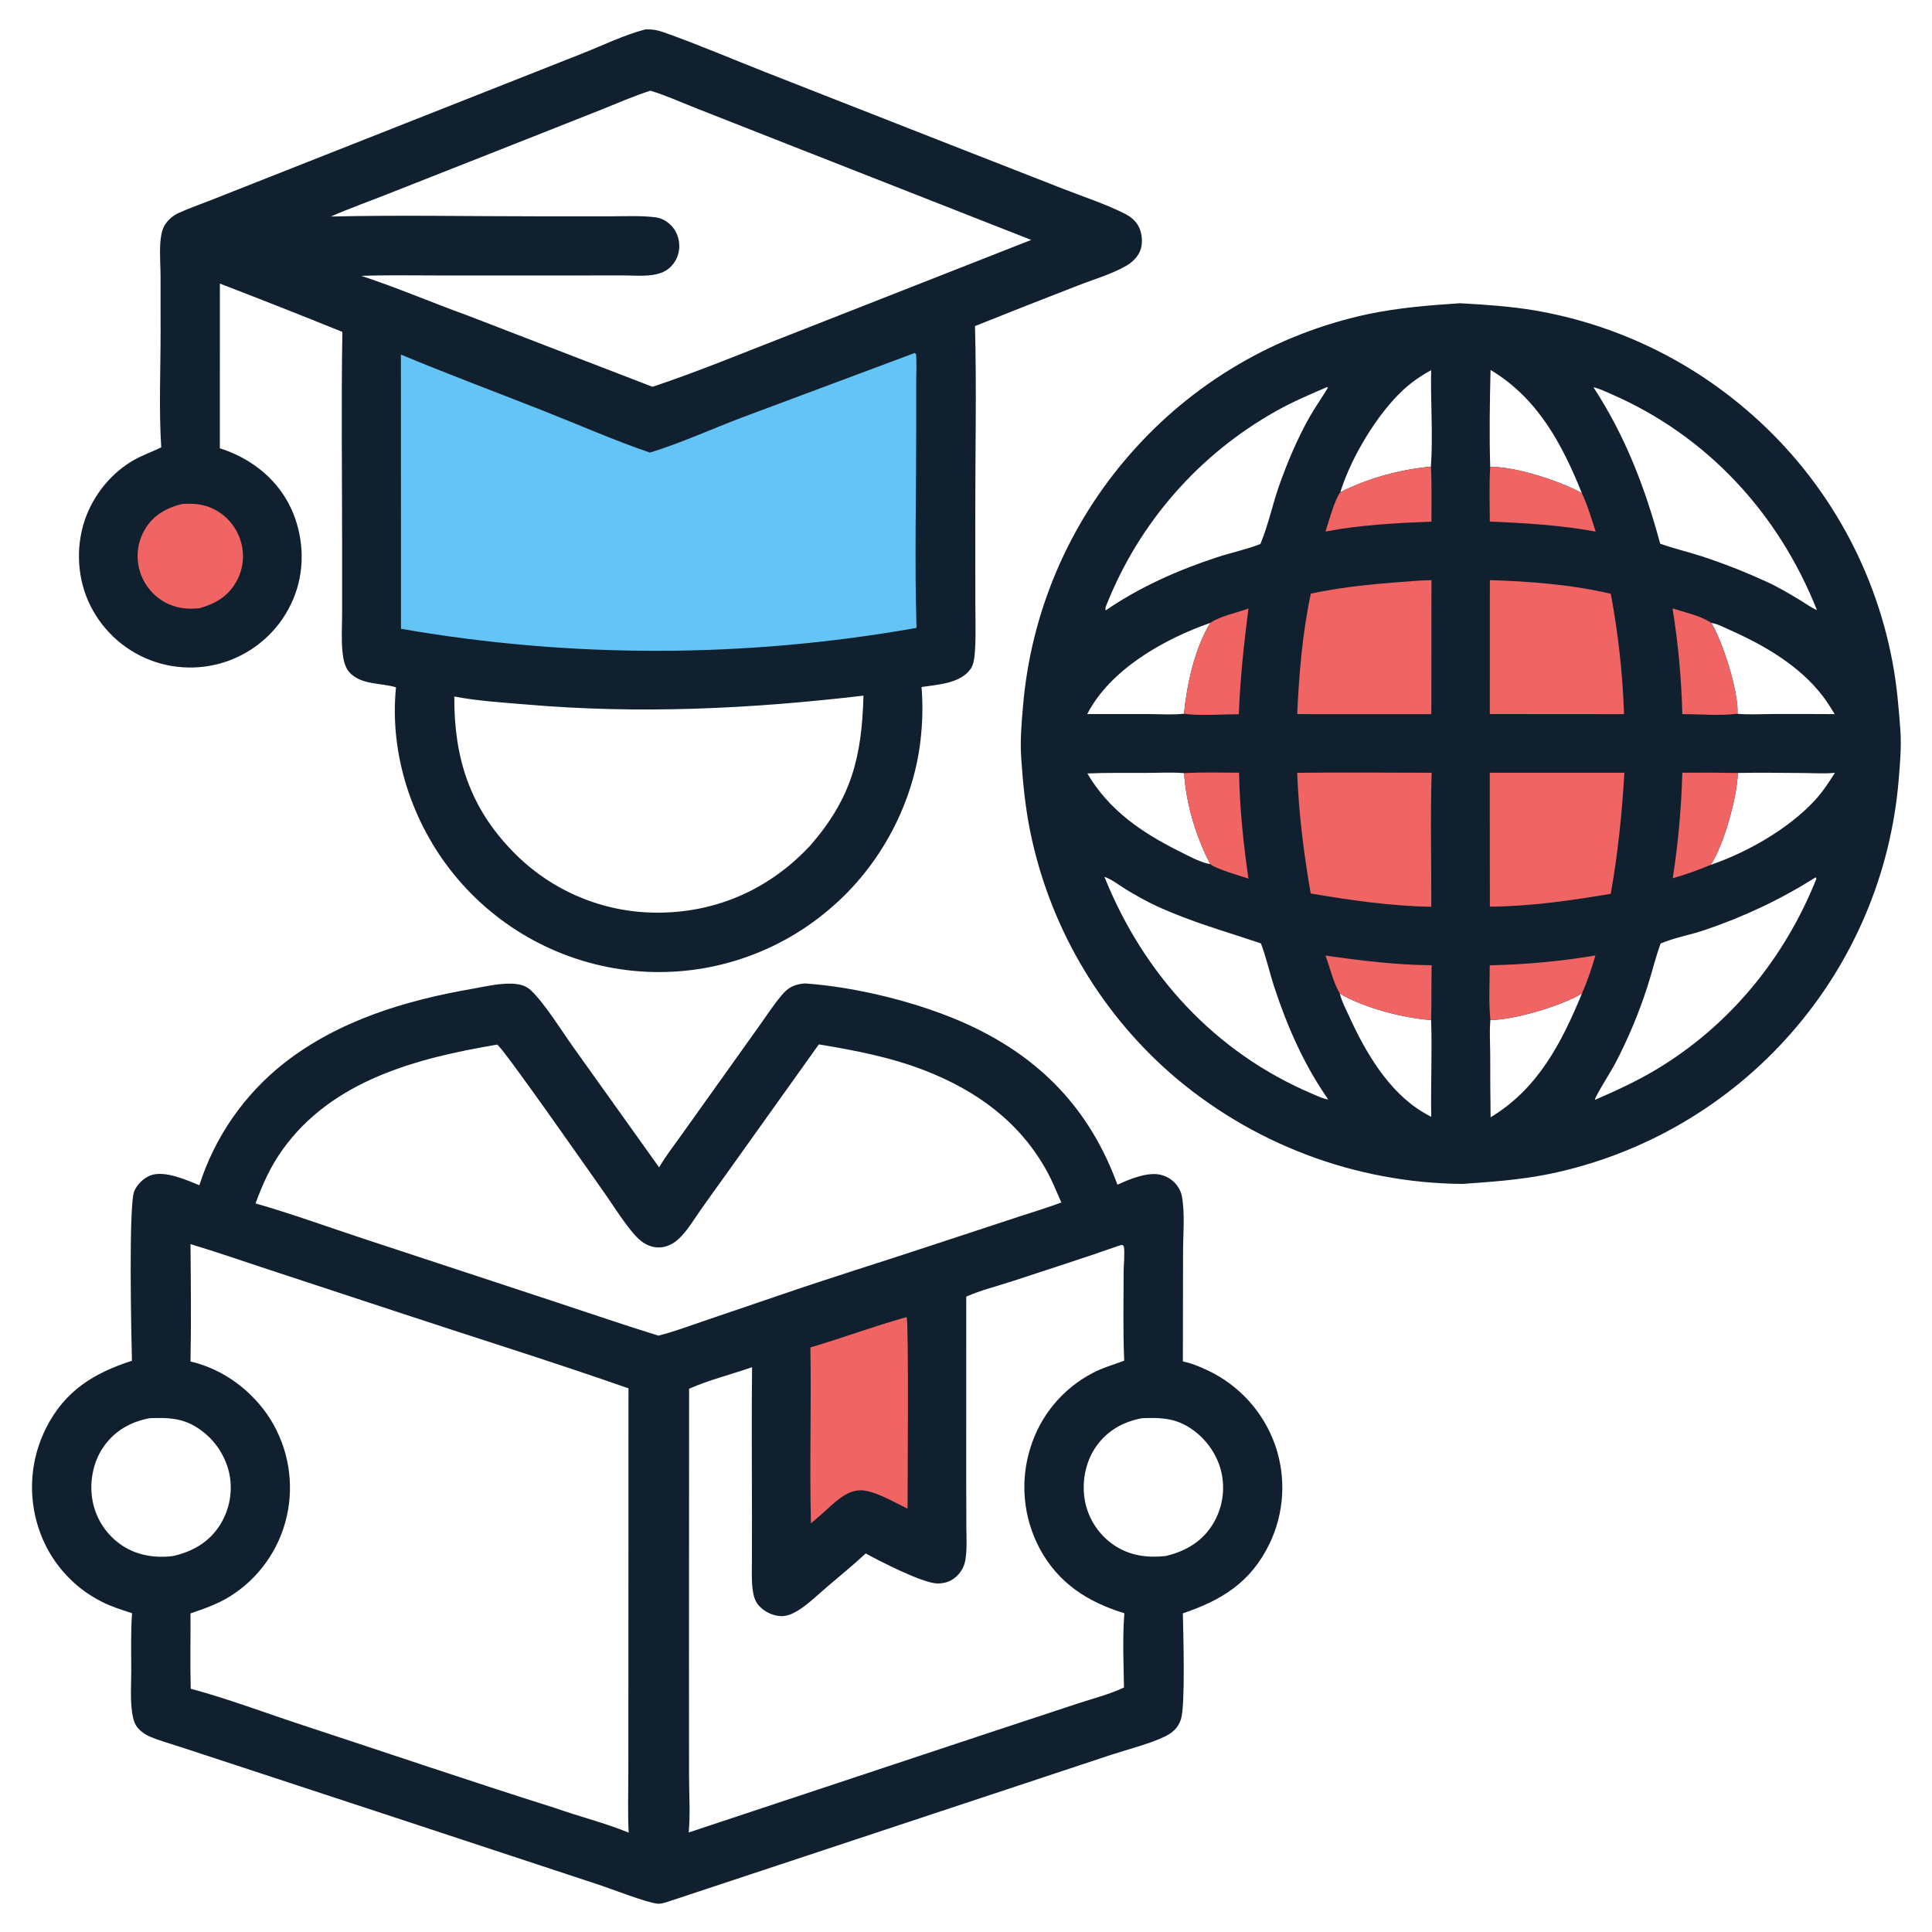 <?xml version="1.0" encoding="utf-8" ?>
<svg xmlns="http://www.w3.org/2000/svg" xmlns:xlink="http://www.w3.org/1999/xlink" width="512" height="512">
	<path fill="#11202E" d="M171.026 7.793C172.904 7.717 174.329 8.002 176.101 8.631C185.143 11.839 194.061 15.668 202.996 19.182L252.086 38.441L281.933 50.118C287.196 52.172 292.807 54.008 297.863 56.517C299.632 57.394 301.117 58.549 301.937 60.397C302.737 62.201 302.888 64.74 302.107 66.577C301.419 68.195 300.015 69.541 298.513 70.413C294.682 72.637 289.919 74.004 285.766 75.63Q272.04 80.931 258.386 86.416C258.822 103.005 258.448 119.69 258.459 136.288L258.474 159.365C258.475 163.522 258.633 167.736 258.411 171.883C258.325 173.477 258.182 175.903 257.264 177.22C254.495 181.19 248.565 181.377 244.217 182.072Q244.72 188.282 244.121 194.483C242.555 212.382 233.299 229.717 219.515 241.19Q218.185 242.313 216.801 243.367Q215.417 244.422 213.981 245.406Q212.546 246.391 211.064 247.302Q209.581 248.213 208.055 249.049Q206.528 249.885 204.962 250.644Q203.396 251.403 201.794 252.082Q200.192 252.762 198.557 253.36Q196.923 253.959 195.261 254.475Q193.599 254.991 191.914 255.424Q190.228 255.856 188.523 256.204Q186.818 256.552 185.097 256.814Q183.377 257.076 181.645 257.252Q179.914 257.427 178.176 257.516Q176.438 257.605 174.698 257.607Q172.957 257.609 171.219 257.525Q169.481 257.44 167.749 257.268Q166.031 257.097 164.324 256.842Q162.616 256.587 160.924 256.248Q159.231 255.909 157.557 255.487Q155.883 255.065 154.232 254.561Q152.581 254.058 150.956 253.473Q149.332 252.889 147.738 252.225Q146.145 251.561 144.586 250.82Q143.027 250.078 141.506 249.261Q139.985 248.444 138.507 247.552Q137.028 246.661 135.595 245.698Q134.163 244.735 132.779 243.703Q131.395 242.671 130.064 241.572Q128.733 240.472 127.457 239.309Q126.182 238.146 124.965 236.921Q123.749 235.696 122.594 234.413Q121.439 233.13 120.349 231.791C109.186 218.112 103.149 199.808 104.945 182.148C100.891 180.909 95.841 181.597 92.661 178.237C91.297 176.795 90.932 174.524 90.748 172.601C90.434 169.31 90.662 165.873 90.663 162.56L90.662 143.617C90.661 125.075 90.423 106.497 90.733 87.959Q74.558 81.416 58.273 75.153L58.262 118.803C65.954 121.227 72.66 126.227 76.478 133.417C80.09 140.219 80.974 148.666 78.698 156.046Q78.48 156.75 78.228 157.442Q77.976 158.135 77.689 158.814Q77.403 159.493 77.083 160.157Q76.763 160.82 76.411 161.468Q76.058 162.115 75.674 162.743Q75.289 163.372 74.874 163.981Q74.459 164.59 74.014 165.177Q73.569 165.765 73.096 166.329Q72.622 166.894 72.121 167.434Q71.62 167.974 71.093 168.489Q70.565 169.004 70.013 169.491Q69.46 169.979 68.884 170.439Q68.308 170.899 67.71 171.329Q67.112 171.759 66.493 172.16Q65.875 172.56 65.237 172.929Q64.599 173.297 63.943 173.634Q63.295 173.966 62.631 174.266Q61.968 174.566 61.29 174.833Q60.613 175.1 59.923 175.334Q59.233 175.567 58.532 175.767Q57.832 175.966 57.123 176.131Q56.413 176.296 55.696 176.425Q54.98 176.555 54.258 176.649Q53.535 176.744 52.809 176.803Q52.084 176.862 51.356 176.885Q50.628 176.908 49.9 176.895Q49.171 176.883 48.445 176.834Q47.718 176.786 46.995 176.702Q46.271 176.618 45.553 176.499Q44.834 176.38 44.122 176.225Q43.411 176.071 42.707 175.882Q42.004 175.692 41.311 175.469Q40.613 175.242 39.927 174.981Q39.241 174.72 38.569 174.425Q37.897 174.13 37.24 173.803Q36.584 173.475 35.944 173.115Q35.304 172.755 34.683 172.364Q34.062 171.973 33.461 171.552Q32.86 171.13 32.281 170.68Q31.702 170.229 31.146 169.75Q30.589 169.271 30.058 168.766Q29.526 168.26 29.019 167.729Q28.513 167.197 28.034 166.641Q27.555 166.085 27.104 165.507Q26.653 164.928 26.231 164.327Q25.809 163.727 25.417 163.106Q25.026 162.485 24.665 161.846Q24.305 161.206 23.977 160.55C20.488 153.614 19.986 145.147 22.479 137.806C24.721 131.204 29.553 125.202 35.67 121.815C37.947 120.554 40.4 119.698 42.732 118.554C42.084 108.519 42.564 97.9 42.56 87.808L42.549 73.112C42.527 70.319 42.308 67.452 42.466 64.669C42.55 63.174 42.81 61.147 43.542 59.845C44.321 58.458 45.797 57.15 47.24 56.488C49.99 55.226 52.922 54.212 55.74 53.104L71.423 46.909L121.884 26.986L154.393 14.142C159.685 12.05 165.539 9.196 171.026 7.793ZM172.379 24.036C167.948 25.426 163.616 27.368 159.297 29.08L136.255 38.197L103.099 51.275C97.983 53.302 92.731 55.169 87.695 57.381C105.983 56.962 124.361 57.328 142.656 57.326L161.795 57.324C165.736 57.323 169.834 57.099 173.747 57.594C175.207 57.779 176.56 58.513 177.626 59.515C179.195 60.989 180.032 63.106 180.019 65.248Q180.019 65.652 179.977 66.054Q179.934 66.456 179.85 66.852Q179.765 67.247 179.639 67.632Q179.514 68.016 179.348 68.385Q179.183 68.754 178.979 69.104Q178.775 69.453 178.536 69.779Q178.297 70.105 178.025 70.404Q177.752 70.703 177.45 70.972C176.073 72.212 174.346 72.692 172.545 72.915C170.171 73.209 167.634 72.998 165.242 72.992L151.815 73.001L116.531 73.001C109.607 73.001 102.651 72.867 95.732 73.105C105.197 76.194 114.28 80.131 123.629 83.504L172.922 102.509C185.443 98.329 197.774 93.174 210.087 88.41L273.289 63.582L205.677 37.023L184.29 28.604C180.377 27.063 176.399 25.252 172.379 24.036ZM120.396 184.574C120.289 200.744 124.498 214.058 136.055 225.801Q136.979 226.749 137.949 227.65Q138.918 228.55 139.932 229.402Q140.945 230.253 142 231.053Q143.054 231.853 144.147 232.599Q145.24 233.345 146.369 234.036Q147.497 234.728 148.659 235.362Q149.821 235.996 151.013 236.571Q152.205 237.147 153.424 237.662Q154.643 238.178 155.886 238.632Q157.129 239.086 158.393 239.478Q159.658 239.869 160.94 240.198Q162.222 240.526 163.519 240.79Q164.816 241.055 166.124 241.254Q167.432 241.453 168.749 241.587Q170.066 241.721 171.388 241.789Q172.709 241.858 174.033 241.86C188.944 241.928 202.483 236.31 213.062 225.794Q213.874 224.998 214.65 224.168C225.664 211.539 228.394 200.644 228.827 184.348C199.093 187.859 169.4 189.278 139.511 186.702C133.233 186.162 126.585 185.787 120.396 184.574Z"/>
	<path fill="#F06563" d="M48.248 133.561C51.397 133.369 54.088 133.547 56.928 135.054Q57.555 135.385 58.145 135.778Q58.736 136.171 59.283 136.621Q59.831 137.072 60.33 137.576Q60.83 138.079 61.275 138.631Q61.721 139.183 62.108 139.777Q62.496 140.37 62.821 141.001Q63.147 141.631 63.407 142.29Q63.667 142.95 63.859 143.633Q64.05 144.299 64.173 144.98Q64.296 145.661 64.35 146.352Q64.403 147.042 64.387 147.735Q64.371 148.427 64.285 149.114Q64.199 149.801 64.045 150.476Q63.89 151.151 63.668 151.807Q63.447 152.463 63.16 153.093Q62.873 153.724 62.524 154.322C60.31 158.166 56.95 160.032 52.843 161.187C49.607 161.522 46.575 161.192 43.671 159.59Q43.066 159.254 42.497 158.859Q41.928 158.465 41.401 158.017Q40.874 157.568 40.393 157.07Q39.913 156.572 39.484 156.028Q39.055 155.485 38.682 154.902Q38.309 154.319 37.995 153.702Q37.681 153.085 37.429 152.44Q37.178 151.796 36.991 151.129Q36.802 150.461 36.681 149.777Q36.559 149.094 36.507 148.402Q36.454 147.709 36.471 147.015Q36.488 146.321 36.575 145.632Q36.661 144.944 36.816 144.267Q36.971 143.59 37.193 142.932Q37.415 142.274 37.701 141.642Q37.988 141.01 38.336 140.409C40.566 136.544 44.044 134.613 48.248 133.561Z"/>
	<path fill="#63C4F5" d="M242.383 93.551L242.735 93.755C242.986 96.053 242.802 98.496 242.8 100.811L242.802 114.084C242.806 131.489 242.369 149.005 242.884 166.397Q234.432 167.897 225.923 169.028Q217.415 170.16 208.865 170.92Q200.315 171.681 191.74 172.069Q183.165 172.457 174.581 172.472Q165.997 172.487 157.421 172.129Q148.845 171.771 140.292 171.04Q131.739 170.31 123.227 169.208Q114.714 168.107 106.257 166.636L106.26 147.375L106.234 93.96C118.821 99.217 131.654 103.993 144.344 109.003C153.594 112.655 162.834 116.735 172.238 119.946C180.388 117.436 188.414 113.772 196.395 110.732L242.383 93.551Z"/>
	<path fill="#11202E" d="M386.919 80.362C393.49 80.729 400.1 81.156 406.598 82.243Q408.534 82.572 410.459 82.966Q412.383 83.36 414.293 83.819Q416.203 84.278 418.096 84.801Q419.989 85.324 421.864 85.911Q423.738 86.497 425.592 87.147Q427.446 87.797 429.277 88.509Q431.107 89.221 432.913 89.994Q434.718 90.767 436.497 91.601Q438.275 92.435 440.025 93.328Q441.774 94.222 443.492 95.174Q445.21 96.125 446.895 97.135Q448.58 98.144 450.23 99.21Q451.88 100.276 453.493 101.396Q455.106 102.517 456.681 103.692Q458.255 104.867 459.789 106.094Q461.323 107.321 462.814 108.599Q464.689 110.197 466.493 111.873Q468.298 113.549 470.03 115.301Q471.762 117.052 473.418 118.876Q475.074 120.699 476.651 122.591Q478.228 124.483 479.724 126.441Q481.219 128.398 482.629 130.418Q484.04 132.437 485.363 134.514Q486.687 136.592 487.921 138.724Q489.155 140.856 490.297 143.038Q491.439 145.22 492.488 147.449Q493.536 149.678 494.489 151.95Q495.442 154.221 496.297 156.531Q497.152 158.841 497.909 161.185Q498.665 163.529 499.321 165.903Q499.977 168.278 500.531 170.678Q501.086 173.078 501.538 175.499C502.657 181.435 503.188 187.456 503.614 193.475C503.931 197.946 503.53 202.295 503.159 206.751Q502.968 209.051 502.685 211.341Q502.403 213.631 502.03 215.909Q501.656 218.186 501.193 220.447Q500.73 222.707 500.177 224.948Q499.624 227.188 498.983 229.405Q498.342 231.622 497.613 233.811Q496.885 236.001 496.069 238.16Q495.254 240.319 494.354 242.444Q493.454 244.569 492.47 246.656Q491.486 248.743 490.42 250.79Q489.354 252.837 488.208 254.84Q487.062 256.842 485.837 258.798Q484.612 260.754 483.31 262.659Q482.008 264.565 480.632 266.417Q479.256 268.269 477.807 270.066Q476.358 271.862 474.839 273.599Q473.277 275.389 471.642 277.115Q470.008 278.84 468.305 280.497Q466.602 282.154 464.833 283.741Q463.064 285.327 461.231 286.84Q459.399 288.353 457.506 289.79Q455.614 291.227 453.664 292.586Q451.715 293.945 449.712 295.223Q447.708 296.501 445.655 297.697Q443.601 298.892 441.5 300.003Q439.399 301.114 437.255 302.138Q435.111 303.162 432.927 304.098Q430.742 305.034 428.522 305.88Q426.301 306.727 424.048 307.482Q421.795 308.237 419.513 308.899Q417.231 309.562 414.924 310.131Q412.616 310.7 410.288 311.174C402.763 312.678 395.212 313.216 387.575 313.751Q384.928 313.73 382.284 313.591Q379.64 313.453 377.005 313.197Q374.37 312.942 371.749 312.569Q369.128 312.197 366.526 311.709Q363.923 311.221 361.346 310.618Q358.768 310.015 356.219 309.299Q353.67 308.582 351.156 307.753Q348.642 306.924 346.167 305.985Q343.692 305.045 341.261 303.997Q338.83 302.948 336.447 301.793Q334.065 300.638 331.737 299.378Q329.408 298.119 327.138 296.757Q324.867 295.395 322.66 293.934Q320.452 292.473 318.311 290.916Q316.17 289.359 314.1 287.708Q312.031 286.057 310.036 284.316Q308.271 282.759 306.57 281.132Q304.869 279.505 303.235 277.81Q301.601 276.116 300.037 274.357Q298.473 272.597 296.982 270.776Q295.491 268.955 294.074 267.075Q292.658 265.195 291.319 263.259Q289.98 261.323 288.72 259.335Q287.46 257.346 286.282 255.308Q285.104 253.271 284.009 251.187Q282.915 249.103 281.905 246.976Q280.896 244.85 279.973 242.684Q279.051 240.519 278.216 238.318Q277.382 236.117 276.638 233.884Q275.894 231.651 275.24 229.389Q274.587 227.128 274.026 224.842Q273.464 222.556 272.996 220.249C271.689 213.801 271.058 207.289 270.625 200.731C270.322 196.15 270.715 191.65 271.113 187.089Q271.307 184.789 271.592 182.499Q271.877 180.209 272.253 177.932Q272.629 175.654 273.095 173.394Q273.561 171.134 274.117 168.894Q274.673 166.654 275.317 164.438Q275.962 162.221 276.694 160.033Q277.426 157.844 278.245 155.686Q279.063 153.528 279.967 151.405Q280.871 149.281 281.859 147.195Q282.846 145.109 283.916 143.064Q284.986 141.019 286.136 139.018Q287.286 137.018 288.515 135.064Q289.745 133.111 291.05 131.208Q292.356 129.304 293.737 127.455Q295.117 125.605 296.57 123.812Q298.023 122.019 299.546 120.285Q301.076 118.535 302.675 116.847Q304.274 115.159 305.939 113.537Q307.605 111.915 309.334 110.361Q311.063 108.807 312.853 107.324Q314.643 105.84 316.492 104.43Q318.34 103.02 320.243 101.685Q322.146 100.35 324.102 99.092Q326.057 97.835 328.061 96.657Q330.066 95.478 332.116 94.382Q334.166 93.285 336.258 92.272Q338.35 91.258 340.481 90.329Q342.613 89.4 344.779 88.558Q346.946 87.715 349.145 86.96Q351.344 86.206 353.571 85.54Q355.799 84.874 358.051 84.297Q360.303 83.721 362.577 83.236C370.656 81.552 378.697 80.901 386.919 80.362ZM292.683 232.366C303.079 258.23 321.954 278.945 347.858 289.908C349.123 290.443 350.621 291.192 351.987 291.363C345.616 282.252 341.159 272.115 337.698 261.582C336.446 257.77 335.581 253.761 334.158 250.02C324.482 246.72 315.904 244.43 306.48 240.101C303.689 238.818 300.971 237.262 298.344 235.671C296.638 234.639 294.567 232.97 292.683 232.366ZM351.741 102.557C347.093 104.548 342.477 106.518 338.067 109.006Q336.181 110.065 334.343 111.202Q332.504 112.34 330.715 113.555Q328.926 114.769 327.19 116.059Q325.454 117.349 323.775 118.711Q322.095 120.073 320.475 121.505Q318.854 122.937 317.297 124.436Q315.739 125.936 314.246 127.5Q312.753 129.064 311.327 130.691Q309.902 132.317 308.547 134.002Q307.192 135.688 305.91 137.429Q304.628 139.17 303.421 140.964Q302.214 142.758 301.084 144.602Q299.954 146.446 298.903 148.336Q297.852 150.226 296.883 152.158Q295.913 154.091 295.027 156.064Q294.14 158.036 293.338 160.044C293.098 160.647 292.869 161.012 292.982 161.671L293.049 161.739C302.162 155.515 312.039 151.139 322.501 147.693C326.277 146.449 330.326 145.618 334.012 144.166L334.149 143.838C336.165 138.941 337.27 133.513 339.052 128.494C341.224 122.378 343.883 116.106 347.082 110.46C348.572 107.831 350.341 105.396 351.869 102.809L351.741 102.557ZM422.283 102.637C430.699 115.507 435.983 129.276 439.965 144.084C443.493 145.342 447.15 146.193 450.714 147.34Q459.586 150.23 468.065 154.126C471.137 155.525 474.087 157.259 476.976 159.004C478.443 159.89 479.942 161.025 481.512 161.68C471.284 135.999 452.436 115.485 426.924 104.402C425.485 103.777 423.819 102.955 422.283 102.637ZM481.165 232.504C471.815 238.403 462.258 242.905 451.786 246.465C447.946 247.771 443.815 248.461 440.083 250.035C438.734 253.673 437.865 257.49 436.67 261.182Q434.918 266.665 432.688 271.971Q430.457 277.277 427.765 282.365C427.095 283.611 422.58 290.852 422.677 291.395L422.732 291.452C428.163 289.097 433.474 286.667 438.572 283.641C458.24 271.965 472.874 254.086 481.345 232.933C481.23 232.541 481.332 232.658 481.165 232.504ZM355.06 263.304C355.554 265.338 356.661 267.397 357.527 269.306C361.821 278.774 367.919 289.215 377.035 294.711Q378.146 295.38 379.295 295.982C379.132 287.441 379.559 278.856 379.257 270.326C371.846 269.778 361.422 267.092 355.06 263.304ZM288.163 204.976C293.823 214.644 302.486 220.58 312.34 225.512C314.681 226.683 317.495 228.229 320.021 228.869C320.357 228.954 320.428 228.944 320.731 228.955C316.917 221.702 314.34 213.085 313.798 204.889C310.418 204.615 306.886 204.822 303.487 204.83C298.385 204.843 293.261 204.755 288.163 204.976ZM419.233 263.285C413.918 266.498 401.389 270.3 394.969 270.31C394.689 273.298 394.913 276.475 394.922 279.483Q394.913 287.786 395.027 296.088C407.559 288.552 413.853 276.33 419.233 263.285ZM288.13 189.229L304.479 189.238C307.517 189.247 310.743 189.482 313.76 189.147C314.538 181.367 316.604 171.842 320.744 165.069C308.464 169.367 294.257 177.363 288.13 189.229ZM460.533 204.843C460.464 210.933 456.757 224.247 453.325 229.207C463.067 225.875 473.948 219.674 480.92 212.13C483.007 209.872 484.636 207.402 486.258 204.807C483.507 205.08 480.598 204.872 477.827 204.858C472.066 204.829 466.293 204.717 460.533 204.843ZM453.494 165.081C456.609 170.171 460.763 183.348 460.459 189.15C463.335 189.446 466.385 189.233 469.285 189.229Q477.752 189.193 486.218 189.252C485.228 187.631 484.227 186.022 483.075 184.51C477.012 176.55 467.79 171.133 458.774 167.112C457.196 166.409 455.178 165.305 453.494 165.081ZM395.01 98.043C394.808 106.541 394.656 115.255 394.923 123.751C401.298 123.496 413.762 127.605 419.208 130.68C413.949 117.623 407.484 105.497 395.01 98.043ZM355.242 130.423C362.546 126.718 371.055 124.43 379.206 123.657C379.792 115.219 379.093 106.581 379.264 98.112C376.427 99.652 373.899 101.398 371.554 103.626C364.824 110.021 358.304 120.906 355.369 129.883C355.29 130.124 355.282 130.201 355.242 130.423Z"/>
	<path fill="#F06563" d="M351.273 253.25C360.55 254.533 370.031 255.759 379.408 255.795C379.289 260.637 379.409 265.486 379.257 270.326C371.846 269.778 361.422 267.092 355.06 263.304C353.291 260.256 352.498 256.547 351.273 253.25Z"/>
	<path fill="#F06563" d="M394.796 255.81C404.093 255.645 413.634 254.744 422.802 253.213C421.809 256.627 420.67 260.032 419.233 263.285C413.918 266.498 401.389 270.3 394.969 270.31C394.491 265.579 394.796 260.571 394.796 255.81Z"/>
	<path fill="#F06563" d="M313.798 204.889C318.633 204.616 323.528 204.759 328.371 204.774C328.514 214.135 329.516 223.586 330.858 232.848C328.958 232.192 321.778 230.158 320.731 228.955C316.917 221.702 314.34 213.085 313.798 204.889Z"/>
	<path fill="#F06563" d="M320.744 165.069C323.538 163.159 327.689 162.455 330.86 161.254C329.652 170.585 328.655 179.861 328.298 189.271C324.041 189.284 317.784 189.746 313.76 189.147C314.538 181.367 316.604 171.842 320.744 165.069Z"/>
	<path fill="#F06563" d="M379.206 123.657C379.468 128.502 379.343 133.388 379.346 138.239C370.116 138.595 360.36 139.113 351.272 140.86C352.052 138.51 353.762 132.104 355.242 130.423C362.546 126.718 371.055 124.43 379.206 123.657Z"/>
	<path fill="#F06563" d="M394.923 123.751C401.298 123.496 413.762 127.605 419.208 130.68C420.73 133.933 421.768 137.467 422.867 140.882C413.697 139.178 404.122 138.611 394.814 138.211C394.799 133.413 394.621 128.538 394.923 123.751Z"/>
	<path fill="#F06563" d="M445.83 204.783Q453.182 204.698 460.533 204.843C460.464 210.933 456.757 224.247 453.325 229.207Q448.411 231.267 443.294 232.749Q445.455 218.847 445.83 204.783Z"/>
	<path fill="#F06563" d="M443.243 161.237C446.427 162.27 450.745 163.162 453.494 165.081C456.609 170.171 460.763 183.348 460.459 189.15C455.791 189.732 450.555 189.26 445.832 189.238Q445.483 175.15 443.243 161.237Z"/>
	<path fill="#F06563" d="M376.235 153.855L379.352 153.752L379.319 189.265L346.748 189.26L343.773 189.227C344.261 178.605 345.152 167.727 347.385 157.324C356.835 155.268 366.61 154.558 376.235 153.855Z"/>
	<path fill="#F06563" d="M343.765 204.802C355.64 204.666 367.529 204.78 379.406 204.789C379.02 216.592 379.361 228.483 379.303 240.299C368.583 240.131 357.903 238.571 347.353 236.786C345.508 226.173 344.18 215.576 343.765 204.802Z"/>
	<path fill="#F06563" d="M394.824 153.751C405.055 154.001 416.966 154.996 426.876 157.361Q429.837 173.178 430.391 189.26L394.818 189.235L394.824 153.751Z"/>
	<path fill="#F06563" d="M394.799 204.791L430.475 204.789C429.863 215.602 428.756 226.194 426.865 236.864C416.339 238.643 405.52 240.202 394.829 240.268L394.799 204.791Z"/>
	<path fill="#11202E" d="M213.276 260.617C227.168 261.562 244.289 265.835 256.962 271.726C275.936 280.545 288.883 294.138 296.131 313.961C298.904 312.687 302.427 311.239 305.505 311.134C307.662 311.06 309.717 311.822 311.238 313.371C312.194 314.344 312.962 315.643 313.21 316.994C314.065 321.645 313.523 327.214 313.521 331.954L313.474 360.801C315.732 361.249 317.981 362.189 320.057 363.165Q320.827 363.528 321.578 363.929Q322.33 364.33 323.06 364.768Q323.791 365.205 324.499 365.678Q325.207 366.151 325.891 366.658Q326.576 367.165 327.234 367.705Q327.892 368.245 328.523 368.817Q329.154 369.388 329.756 369.991Q330.358 370.593 330.93 371.224Q331.502 371.855 332.042 372.513Q332.582 373.172 333.089 373.856Q333.596 374.54 334.068 375.248Q334.541 375.957 334.978 376.687Q335.416 377.418 335.816 378.169Q336.217 378.921 336.581 379.691Q336.944 380.461 337.269 381.248Q337.594 382.035 337.88 382.837Q338.162 383.639 338.405 384.453Q338.647 385.268 338.849 386.093Q339.05 386.919 339.211 387.753Q339.371 388.588 339.49 389.429Q339.609 390.271 339.687 391.117Q339.764 391.963 339.799 392.812Q339.834 393.661 339.827 394.511Q339.82 395.361 339.771 396.209Q339.722 397.058 339.631 397.903Q339.54 398.748 339.407 399.587Q339.275 400.427 339.1 401.258Q338.926 402.09 338.711 402.912Q338.496 403.734 338.24 404.545Q337.985 405.355 337.689 406.152Q337.394 406.949 337.059 407.73Q336.725 408.511 336.352 409.275C331.402 419.371 323.761 424.076 313.467 427.554C313.579 432.622 314.161 451.869 312.968 455.598C312.237 457.882 310.77 459.209 308.634 460.229C304.464 462.22 299.081 463.53 294.625 464.99L267.913 473.85L178.299 503.547C177.208 503.898 175.531 504.563 174.38 504.505C171.752 504.373 161.891 500.524 158.734 499.489L108.19 482.813L62.733 467.862L47.628 462.904C45 462.036 42.19 461.284 39.652 460.188Q38.775 459.813 37.998 459.259Q37.222 458.704 36.583 457.996C35.62 456.916 35.258 455.424 35.041 454.028C34.48 450.418 34.776 446.475 34.782 442.821C34.789 437.743 34.621 432.581 35 427.517C32.296 426.642 29.659 425.823 27.102 424.547Q26.361 424.178 25.639 423.772Q24.917 423.367 24.216 422.926Q23.514 422.485 22.836 422.01Q22.157 421.535 21.503 421.027Q20.849 420.519 20.221 419.98Q19.593 419.44 18.992 418.87Q18.392 418.299 17.82 417.7Q17.248 417.101 16.707 416.474Q16.166 415.847 15.656 415.194Q15.147 414.541 14.67 413.864Q14.194 413.187 13.751 412.487Q13.309 411.786 12.902 411.065Q12.494 410.344 12.123 409.604Q11.752 408.863 11.418 408.105Q11.085 407.347 10.789 406.574Q10.493 405.8 10.236 405.013Q9.966 404.199 9.737 403.372Q9.508 402.545 9.321 401.708Q9.133 400.871 8.987 400.025Q8.84 399.18 8.736 398.328Q8.632 397.477 8.569 396.621Q8.507 395.766 8.487 394.908Q8.468 394.05 8.49 393.193Q8.513 392.335 8.578 391.48Q8.642 390.624 8.749 389.773Q8.857 388.922 9.005 388.077Q9.154 387.232 9.345 386.396Q9.535 385.559 9.767 384.733Q9.998 383.907 10.27 383.093Q10.542 382.28 10.854 381.48Q11.166 380.681 11.517 379.898Q11.868 379.116 12.257 378.351C17.215 368.566 24.846 363.888 34.97 360.611C34.796 354.336 34.047 319.293 35.582 315.667C36.336 313.887 38.017 312.23 39.821 311.519C43.539 310.055 49.384 312.705 52.831 314.097Q53.211 312.907 53.635 311.731Q54.059 310.556 54.526 309.397Q54.994 308.239 55.504 307.098Q56.014 305.957 56.566 304.837Q57.118 303.716 57.712 302.616Q58.305 301.517 58.939 300.44Q59.573 299.364 60.247 298.311Q60.921 297.259 61.633 296.233Q62.345 295.206 63.095 294.207Q63.845 293.208 64.632 292.237Q65.419 291.266 66.241 290.325Q67.063 289.385 67.92 288.475Q68.776 287.566 69.666 286.689Q70.556 285.812 71.478 284.968Q72.4 284.125 73.353 283.317Q74.305 282.508 75.288 281.736C89.622 270.505 107.355 265.132 125.057 262.066C128.719 261.432 133.335 260.271 137.016 260.804C138.486 261.016 139.635 261.466 140.725 262.481C144.237 265.752 148.936 273.319 151.948 277.537L174.67 309.364C176.376 306.44 178.518 303.688 180.484 300.929L190.635 286.703L201.088 272.047C203.072 269.269 204.983 266.32 207.183 263.712C208.965 261.601 210.522 260.861 213.276 260.617ZM50.484 329.702C50.582 340.055 50.683 350.458 50.488 360.807C59.169 362.813 66.935 368.604 71.654 376.116Q72.098 376.829 72.507 377.563Q72.917 378.297 73.289 379.05Q73.662 379.803 73.998 380.573Q74.333 381.344 74.63 382.13Q74.928 382.916 75.186 383.715Q75.445 384.515 75.663 385.326Q75.882 386.137 76.061 386.958Q76.24 387.779 76.379 388.608Q76.517 389.437 76.615 390.272Q76.713 391.106 76.77 391.944Q76.826 392.783 76.842 393.623Q76.858 394.463 76.832 395.303Q76.807 396.143 76.74 396.981Q76.673 397.818 76.566 398.652Q76.458 399.485 76.31 400.312Q76.162 401.139 75.973 401.958Q75.787 402.769 75.561 403.57Q75.335 404.37 75.07 405.159Q74.805 405.948 74.501 406.722Q74.198 407.497 73.857 408.256Q73.516 409.015 73.138 409.756Q72.76 410.497 72.345 411.219Q71.931 411.94 71.482 412.641Q71.033 413.341 70.55 414.019Q70.067 414.696 69.552 415.349Q69.036 416.002 68.489 416.629Q67.942 417.255 67.365 417.855Q66.787 418.454 66.181 419.024Q65.575 419.594 64.942 420.133Q64.308 420.673 63.649 421.18Q62.99 421.688 62.307 422.163Q61.623 422.638 60.918 423.078C57.638 425.091 54.113 426.35 50.483 427.563C50.535 434.209 50.363 440.888 50.547 447.528C60.419 450.193 70.136 453.875 79.856 457.066C102.289 464.432 124.67 472.067 147.187 479.167C153.57 481.44 160.353 483.09 166.6 485.664C166.344 480.427 166.509 475.135 166.514 469.889L166.534 442.624L166.552 367.924C146.879 361.029 126.915 354.822 107.119 348.276L71.629 336.593C64.59 334.276 57.581 331.835 50.484 329.702ZM131.755 276.833C110.559 280.404 87.997 286.249 74.803 304.783C71.667 309.189 69.571 313.872 67.721 318.922C77.35 321.664 86.854 325.147 96.367 328.277L148.203 345.355C156.951 348.231 165.68 351.255 174.483 353.956C178.447 352.979 182.334 351.49 186.202 350.19L206.278 343.357C220.003 338.627 233.901 334.343 247.684 329.778L270.198 322.364C273.873 321.148 277.637 320.039 281.257 318.675C280.045 315.9 278.899 313.036 277.44 310.382C270.287 297.369 258.929 289.121 245.311 283.779C236.199 280.204 226.624 278.357 217.003 276.774L192.01 311.788C189.883 314.767 187.717 317.723 185.62 320.723C184.013 323.021 182.494 325.555 180.575 327.605C179.215 329.06 177.55 330.225 175.543 330.52C173.499 330.82 171.584 330.172 169.962 328.934C166.884 326.586 162.471 319.339 160.084 315.994C157.975 313.039 133.015 277.228 131.755 276.833ZM296.919 329.993C287.492 333.32 277.933 336.337 268.441 339.478C264.426 340.807 259.909 341.899 256.067 343.628L256.056 391.523L256.095 404.607C256.109 407.482 256.304 410.52 255.84 413.366C255.575 414.996 254.852 416.379 253.69 417.554C252.273 418.986 250.543 419.635 248.533 419.64C244.632 419.65 233.21 413.75 229.416 411.687C226.04 414.83 222.441 417.756 218.932 420.75C216.483 422.838 214.057 425.256 211.294 426.919C210.028 427.68 208.601 428.31 207.098 428.292C204.958 428.266 202.749 427.234 201.281 425.689C199.955 424.294 199.634 422.718 199.418 420.874C199.126 418.383 199.264 415.768 199.268 413.259L199.278 401.195C199.275 388.239 199.147 375.27 199.308 362.316C193.833 364.243 187.906 365.68 182.619 368.034L182.587 440.125L182.604 470.483C182.606 475.454 182.971 480.693 182.514 485.622L262.853 458.964L285.718 451.415C289.702 450.102 294.083 449.008 297.867 447.204C297.757 440.705 297.462 434.002 297.965 427.522C288.167 424.536 280.351 419.481 275.444 410.226Q275.047 409.471 274.688 408.698Q274.329 407.925 274.008 407.135Q273.687 406.345 273.406 405.54Q273.124 404.736 272.882 403.918Q272.641 403.1 272.44 402.272Q272.238 401.443 272.078 400.606Q271.918 399.769 271.799 398.924Q271.681 398.08 271.603 397.231Q271.526 396.382 271.491 395.53Q271.456 394.678 271.462 393.826Q271.469 392.973 271.518 392.122Q271.566 391.271 271.657 390.423Q271.747 389.575 271.879 388.733Q272.011 387.891 272.184 387.056Q272.357 386.221 272.572 385.396Q272.786 384.571 273.04 383.757Q273.281 382.966 273.562 382.188Q273.842 381.41 274.16 380.647Q274.478 379.884 274.834 379.138Q275.189 378.391 275.581 377.663Q275.973 376.935 276.401 376.227Q276.828 375.52 277.29 374.834Q277.752 374.148 278.247 373.486Q278.742 372.824 279.27 372.187Q279.797 371.55 280.355 370.94Q280.913 370.33 281.5 369.748Q282.088 369.166 282.703 368.614Q283.319 368.062 283.961 367.541Q284.603 367.02 285.27 366.531Q285.937 366.042 286.627 365.587Q287.317 365.132 288.029 364.711Q288.741 364.291 289.473 363.906C292.2 362.47 295.059 361.659 297.928 360.599C297.584 352.815 297.766 344.967 297.771 337.174C297.773 335.53 298.135 331.704 297.828 330.356C297.789 330.183 297.609 330.079 297.499 329.94L296.919 329.993ZM39.599 375.847C34.482 376.82 30.227 379.28 27.281 383.655C24.54 387.725 23.614 393.162 24.575 397.952Q24.753 398.844 25.019 399.713Q25.285 400.582 25.636 401.421Q25.987 402.26 26.42 403.059Q26.852 403.859 27.363 404.611Q27.873 405.364 28.455 406.062Q29.038 406.76 29.686 407.397Q30.335 408.034 31.045 408.602Q31.754 409.171 32.516 409.667C36.508 412.255 41.219 412.96 45.898 412.361C51.015 411.191 55.394 408.715 58.26 404.194Q58.748 403.427 59.158 402.615Q59.568 401.804 59.897 400.956Q60.226 400.108 60.47 399.233Q60.714 398.357 60.871 397.461Q61.029 396.566 61.097 395.659Q61.166 394.753 61.146 393.844Q61.126 392.935 61.017 392.032Q60.908 391.13 60.711 390.242Q60.493 389.317 60.187 388.418Q59.88 387.519 59.487 386.655Q59.094 385.79 58.618 384.968Q58.142 384.146 57.588 383.374Q57.034 382.603 56.407 381.889Q55.78 381.176 55.086 380.527Q54.393 379.878 53.639 379.3Q52.885 378.722 52.078 378.221C48.035 375.722 44.208 375.658 39.599 375.847ZM302.608 375.845C297.602 376.786 293.38 379.168 290.436 383.407C287.568 387.537 286.592 393.012 287.553 397.924Q287.728 398.799 287.986 399.653Q288.245 400.507 288.586 401.331Q288.927 402.156 289.346 402.943Q289.766 403.73 290.26 404.473Q290.754 405.216 291.318 405.908Q291.882 406.599 292.51 407.232Q293.139 407.865 293.826 408.434Q294.514 409.003 295.253 409.502C299.401 412.278 304.008 412.886 308.905 412.359C314.126 411.137 318.528 408.603 321.395 403.945Q321.87 403.171 322.268 402.354Q322.665 401.537 322.981 400.685Q323.296 399.833 323.527 398.954Q323.758 398.076 323.902 397.179Q324.045 396.282 324.101 395.375Q324.156 394.468 324.123 393.56Q324.089 392.652 323.967 391.752Q323.845 390.852 323.636 389.968C322.46 385.087 319.177 380.701 314.883 378.115C310.896 375.712 307.126 375.663 302.608 375.845Z"/>
	<path fill="#F06563" d="M240.106 349.082L240.269 349.101C240.863 350.218 240.511 394.792 240.514 399.799C237.176 398.235 231.97 395.116 228.371 394.951C224.25 394.761 220.826 398.535 217.979 401.066L214.911 403.708C214.518 388.183 215.03 372.62 214.763 357.087C223.256 354.58 231.582 351.472 240.106 349.082Z"/>
</svg>
